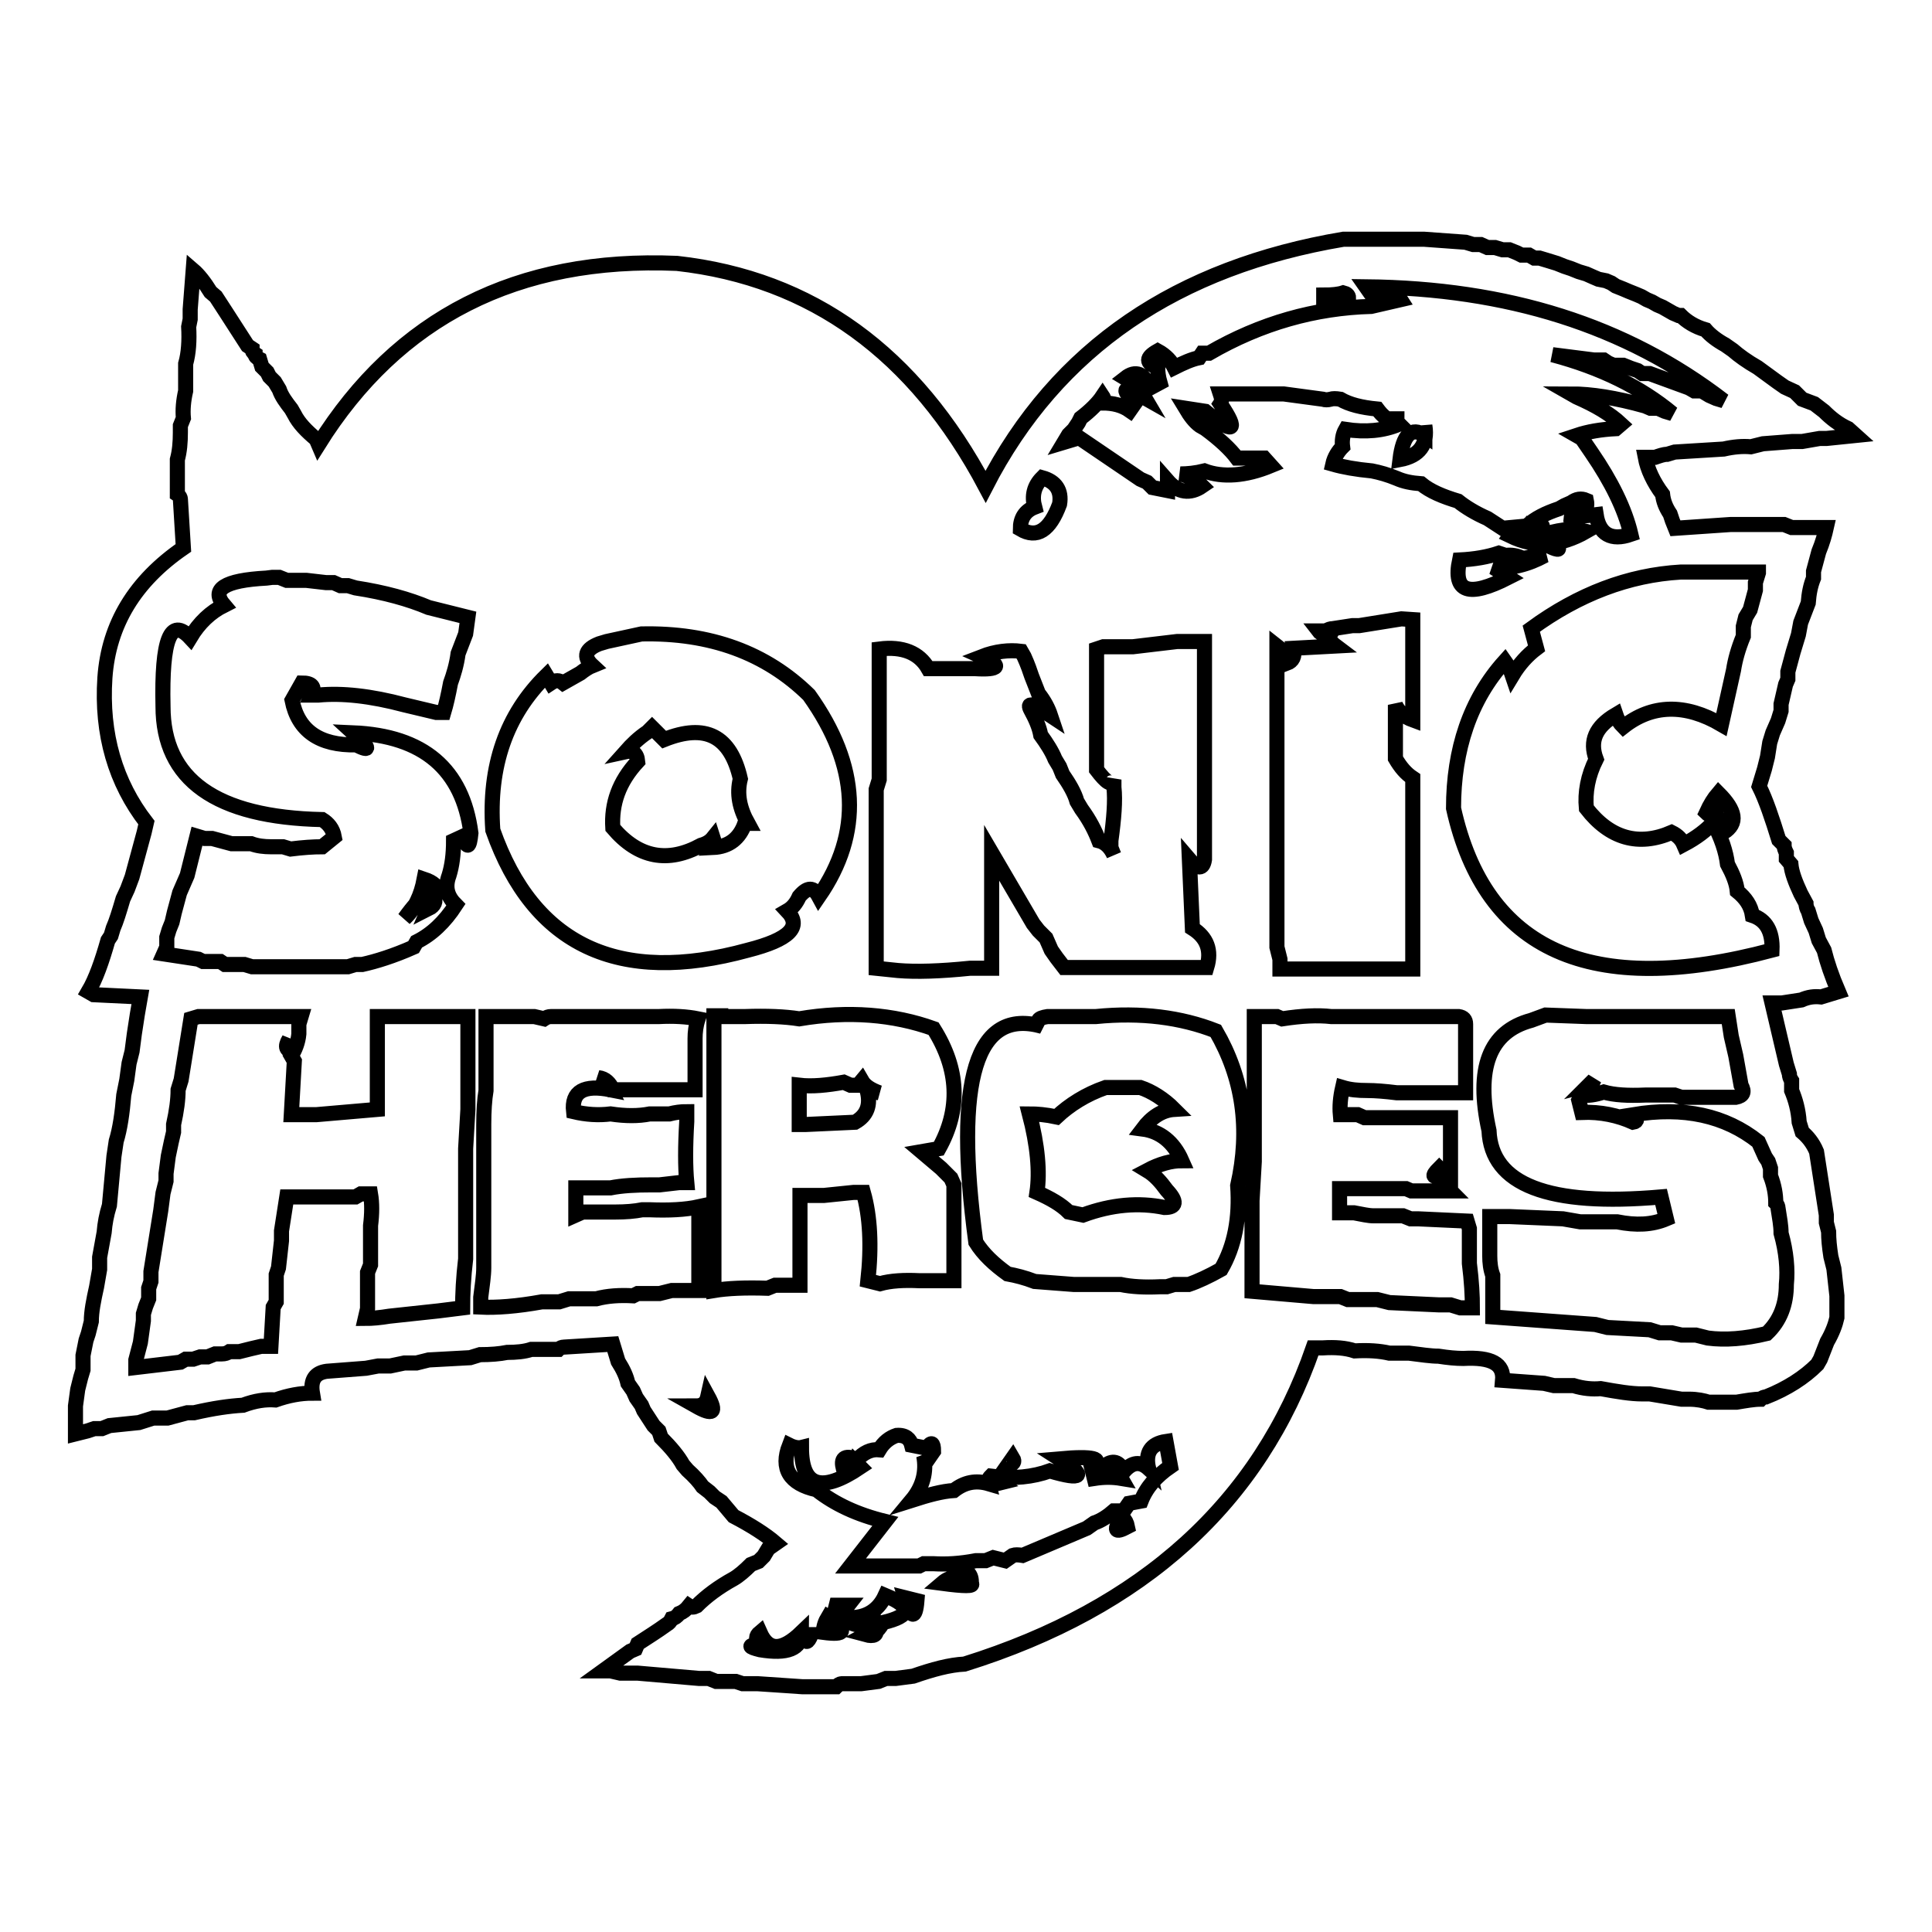 <?xml version="1.0" encoding="utf-8"?>
<!-- Svg Vector Icons : http://www.onlinewebfonts.com/icon -->
<!DOCTYPE svg PUBLIC "-//W3C//DTD SVG 1.1//EN" "http://www.w3.org/Graphics/SVG/1.1/DTD/svg11.dtd">
<svg version="1.1" xmlns="http://www.w3.org/2000/svg" xmlns:xlink="http://www.w3.org/1999/xlink" x="0px" y="0px" viewBox="0 0 256 256" enable-background="new 0 0 256 256" xml:space="preserve">
<g><g><path stroke-width="2" fill-opacity="0" stroke="#000000"  d="M130.6,64.5c-9.4-17.7-23-27.6-40.9-29.6c-21.2-0.9-37,7.2-47.5,24l-0.3-0.7c-1.3-1.1-2.3-2.1-2.9-3.3l-0.4-0.7c-0.7-0.9-1.3-1.7-1.6-2.6l-0.6-1l-0.7-0.7l-0.3-0.6l-0.7-0.7l-0.3-1c-0.4-0.2-0.6-0.4-0.6-0.7c-0.3-0.2-0.4-0.4-0.4-0.7l-0.6-0.4l-2.9-4.5l-1.3-2l-0.7-0.6c-0.8-1.3-1.6-2.3-2.3-2.9l-0.4,5.2v1.3L25,43.3c0.1,1.8,0,3.5-0.4,4.9v3.6c-0.3,1.3-0.4,2.5-0.3,3.6l-0.4,1v0.9c0,1.3-0.1,2.5-0.4,3.6v4.6c0.3,0.2,0.4,0.5,0.4,0.6l0.4,6.5c-6.4,4.4-9.9,10.1-10.4,17.2c-0.5,7.5,1.4,13.9,5.5,19.2l-0.3,1.3l-1.6,5.9l-0.6,1.6l-0.6,1.3c-0.5,1.7-0.9,3-1.3,3.9l-0.3,1l-0.4,0.6c-0.8,2.8-1.6,5.1-2.6,6.8l0.7,0.4l6.2,0.3l-0.4,2.3l-0.4,2.6l-0.3,2.3l-0.4,1.6l-0.3,2.2l-0.4,2c-0.2,2.4-0.5,4.5-1,6.1l-0.3,2l-0.6,6.5c-0.4,1.3-0.6,2.4-0.7,3.6l-0.6,3.3v1.6l-0.4,2.3c-0.4,1.8-0.7,3.3-0.7,4.6l-0.4,1.6l-0.3,0.9l-0.4,2v1.9l-0.3,1l-0.4,1.6l-0.3,2.2L10,190l1.6-0.4l0.9-0.3h1l1-0.4l3.9-0.4l1.9-0.6h1.9l2.6-0.7h0.9c2.6-0.6,4.7-0.9,6.5-1c1.6-0.6,3-0.8,4.3-0.7c1.7-0.6,3.3-0.9,4.9-0.9c-0.3-1.8,0.4-2.7,1.9-2.9l5.2-0.4l1.6-0.3h1.6l1.9-0.4h1.6l1.6-0.4l5.5-0.3l1.3-0.4c1.4,0,2.6-0.1,3.6-0.3c1.2,0,2.3-0.1,3.2-0.4h3.6c0.2-0.2,0.5-0.3,0.7-0.3l6.5-0.4l0.7,2.3c0.7,1.1,1.1,2,1.3,2.9l0.7,1l0.4,0.9l0.7,1l0.3,0.7l1.3,2l0.7,0.7l0.3,0.9c1.3,1.3,2.3,2.5,2.9,3.6l0.6,0.7c0.9,0.8,1.6,1.6,2,2.2l0.9,0.7l0.7,0.7l0.9,0.6l1.6,1.9c2.3,1.2,4.2,2.4,5.6,3.6l-1,0.7l-0.6,1l-0.7,0.7l-1,0.4c-0.8,0.8-1.6,1.5-2.3,1.9c-2,1.1-3.6,2.3-4.9,3.6c-0.4,0.2-0.7,0.2-1,0c-0.4,0.5-0.8,0.8-1.3,1c-0.3,0.4-0.6,0.6-1,0.7c-0.2,0.4-0.4,0.6-0.6,0.7l-1,0.7l-0.9,0.6l-2,1.3l-0.3,0.7l-0.7,0.3l-3.6,2.6h1l1.3,0.3h2.3l8.1,0.7h1.3l1,0.4h2.6l0.9,0.3h2l5.9,0.4h4.5c0.2-0.2,0.5-0.4,0.7-0.4h2.6l2.3-0.3l1-0.4h1.3l2.3-0.3c2.6-0.9,4.8-1.5,6.8-1.6c23.7-7.4,39.1-21.4,46.2-41.9h1.3c1.6-0.1,3,0,4.2,0.4c1.8-0.1,3.3,0,4.6,0.3h2.6c1.6,0.2,2.9,0.4,3.9,0.4c1.3,0.2,2.3,0.3,3.3,0.3c3.7-0.2,5.4,0.7,5.2,2.9l5.5,0.4l1.3,0.3h2.6c1.3,0.4,2.5,0.5,3.6,0.4c2.2,0.4,4,0.7,5.5,0.7h1l4.2,0.7h1c1.1,0,2,0.2,2.6,0.4h3.7c1.2-0.2,2.3-0.4,3.2-0.4c0.2-0.2,0.5-0.3,0.7-0.3c2.8-1.1,5.1-2.6,6.8-4.3l0.4-0.7l0.9-2.3c0.7-1.2,1.1-2.3,1.3-3.2v-2.9l-0.4-3.6l-0.4-1.6c-0.2-1.3-0.3-2.3-0.3-3.3L242,162v-1l-1.3-8.4c-0.5-1.2-1.2-2-1.9-2.6l-0.4-1.3c-0.1-1.6-0.5-3-1-4.2v-1.3c-0.2-0.3-0.3-0.6-0.3-0.9l-0.4-1.3l-1.9-8.1h1.3l2.6-0.4c0.9-0.4,1.7-0.5,2.6-0.4l2.3-0.7c-0.9-2.1-1.5-3.9-1.9-5.5l-0.7-1.3l-0.4-1.3l-0.6-1.3l-0.4-1.3c-0.2-0.3-0.3-0.7-0.3-1l-0.7-1.3c-0.7-1.5-1.2-2.8-1.3-3.9l-0.6-0.7V113c-0.2-0.4-0.3-0.7-0.3-1l-0.7-0.7c-0.9-2.9-1.7-5.3-2.6-7.1l0.7-2.3l0.4-1.6l0.3-1.9l0.4-1.3l0.7-1.6l0.4-1.3v-0.9l0.6-2.6l0.3-0.7v-1l0.7-2.6l0.7-2.3l0.3-1.6l1-2.6c0.1-1.3,0.3-2.3,0.7-3.3v-0.9l0.7-2.6c0.5-1.2,0.8-2.3,1-3.2h-4.6l-1-0.4h-7.1L222,70l-0.4-1l-0.3-0.9c-0.6-0.9-0.9-1.7-1-2.6c-1.2-1.6-2-3.3-2.3-4.9h1.3c0.6-0.2,1.1-0.4,1.6-0.4l1-0.3l6.5-0.4c1.3-0.3,2.5-0.4,3.6-0.3l1.6-0.4l3.9-0.3h1.3l2.3-0.4h0.9l3.9-0.4l-1-0.9c-1.3-0.6-2.3-1.4-3.2-2.3l-1.3-1l-1.6-0.6l-1-1l-1.3-0.6l-1-0.7l-2.6-1.9c-1.4-0.8-2.5-1.6-3.3-2.3l-1-0.7c-1.1-0.6-2-1.3-2.6-2c-1.4-0.4-2.5-1.1-3.3-1.9h-0.3l-0.7-0.3l-0.7-0.4l-0.7-0.4l-0.7-0.3l-0.7-0.4l-0.7-0.3l-0.7-0.4l-0.7-0.3l-1-0.4l-0.7-0.3l-1-0.4l-0.6-0.4l-0.7-0.3l-1-0.2l-0.7-0.3l-0.9-0.4l-1-0.3l-1-0.4l-0.9-0.3l-1-0.4l-1.3-0.4l-1-0.3h-0.7l-0.7-0.4h-1l-0.6-0.3l-1-0.4h-0.9l-1-0.3h-1l-0.9-0.4h-1l-1-0.3l-5.5-0.4h-10.7C156.1,35.4,140.1,46,130.6,64.5L130.6,64.5z M228.4,53.1l-1-0.3l-0.9-0.4l-1-0.6h-1l-0.7-0.4l-5.2-1.9h-1l-0.6-0.4l-0.9-0.3l-1-0.4h-1.3l-0.7-0.3l-0.6-0.4h-1.3l-5.5-0.7c6.4,1.7,11.7,4.3,15.9,7.8l-1-0.3l-0.9-0.4h-1l-0.7-0.3c-3.9-1.1-7.2-1.6-9.8-1.6l0.7,0.4c2.5,1.1,4.4,2.2,5.9,3.6l-0.7,0.6c-2,0.1-3.7,0.4-5.2,0.9l0.7,0.4l1.3,1.9c2.6,3.8,4.4,7.4,5.2,10.8c-2.6,0.9-4.2,0-4.6-2.6c-1.6,0.2-3,0.2-4.2,0c2.3,0.1,3.2-0.5,2.9-1.9c-0.7-0.3-1.3-0.2-2,0.3l-0.9,0.4l-0.7,0.4c-1.8,0.6-3.2,1.3-4.3,2.3l-3.2,0.3l-2-1.3c-1.6-0.7-2.9-1.5-3.9-2.3c-2-0.6-3.7-1.3-4.9-2.3c-1.3-0.1-2.3-0.3-3.2-0.7c-1.2-0.5-2.3-0.8-3.3-1c-2.1-0.2-3.8-0.5-5.2-0.9c0.2-0.9,0.7-1.7,1.3-2.3c-0.1-0.8,0-1.6,0.4-2.3c2.6,0.4,5,0.2,7.1-0.7c-0.2-0.2-0.3-0.5-0.3-0.7h-1.3c-0.6-0.4-1-0.9-1.3-1.3c-2.1-0.2-3.7-0.6-4.9-1.3c-0.6-0.1-1-0.1-1.3,0c-0.4,0.1-0.7,0.1-1,0l-5.2-0.7h-8.4c0.2,0.6,0.2,1,0,1.3c2.5,3.7,1.8,4.1-2,1l-2.6-0.4c0.6,1,1.2,1.8,1.9,2.3l0.7,0.4c1.9,1.4,3.3,2.7,4.2,3.9h3.6l0.9,1c-3.4,1.4-6.4,1.6-8.8,0.7c-1.2,0.3-2.3,0.4-3.2,0.4c1.2,0.3,2.2,0.9,2.9,1.6c-1.6,1.1-3.2,0.9-4.6-0.7c0,0.6,0,1,0,1.3l-2-0.4l-0.7-0.7l-0.9-0.4l-8.1-5.5l-2,0.6l0.6-1l0.7-0.7l0.6-0.9l0.3-0.6c1.3-1,2.3-2,2.9-2.9c0.2,0.3,0.2,0.6,0,0.9c1.4,0,2.6,0.3,3.6,1l0.7-1c-2-2.1-1.5-2.3,1.3-0.7c-0.7-1.2-1.6-2-2.6-2.6c1.4-1.1,2.5-0.6,3.3,1.3l1.3-0.7c-0.2-0.7-0.3-1.4-0.3-2c-1.6-0.6-1.6-1.3,0-2.2c1.1,0.6,1.8,1.4,2.2,2.2c1.2-0.6,2.3-1.1,3.3-1.3l0.4-0.6h0.9c6.9-4,14.1-6,21.5-6.2l3.9-0.9c-0.5-0.8-1.8-1-3.9-0.7l-0.7-1C199.7,38.2,215.4,43.1,228.4,53.1L228.4,53.1z M178.7,39.5h-3.3v-0.4c1.1,0,2-0.1,2.6-0.3C178.4,38.9,178.7,39.1,178.7,39.5L178.7,39.5z M188.8,57.7c-1.8-1.2-2.9-0.1-3.3,3.2c2.6-0.5,3.7-2,3.3-4.5V57.7z M140.4,66.8c-1.3,3.5-3,4.6-5.2,3.3c0-1.4,0.6-2.4,1.9-2.9c-0.4-1.5-0.1-2.8,1-3.9C139.9,63.8,140.7,65,140.4,66.8z M202.8,69.4c2.2,0.2,2.1,0.4-0.4,0.7L202.8,69.4z M202.1,70l2.9,0.7c2-0.6,3.7-0.7,5.2-0.3c-3.5,2-6.8,2.2-10.1,0.6l0.7-1C201.4,70.1,201.8,70.1,202.1,70z M206,72c0.9,0.9,0.6,1-0.7,0.4L206,72z M199.5,73.6c0.7-0.1,1.5,0,2.3,0.4c1.1-0.2,2.1-0.4,2.9-0.4c-2.2,1.2-4.5,1.8-6.8,1.6l2,1.3c-5.3,2.7-7.4,2-6.5-2.3c2-0.1,3.7-0.4,5.2-0.9L199.5,73.6z M233,75.9l-0.4,1.3v1l-0.7,2.6l-0.6,1L231,83v1.3c-0.7,1.7-1.1,3.2-1.3,4.5l-1.6,7.2c-4.8-2.8-9.2-2.7-13,0.3c-0.5-0.5-0.8-1-1-1.6c-2.7,1.6-3.5,3.5-2.6,5.9c-1.1,2.2-1.5,4.4-1.3,6.5c3.1,4,6.9,5.1,11.3,3.2c0.8,0.4,1.3,0.9,1.6,1.6c1.7-0.9,3-1.9,3.9-2.9c1.1,2,1.7,3.9,1.9,5.5c0.7,1.3,1.2,2.5,1.3,3.6c1.1,0.9,1.8,1.9,2,3.2c1.8,0.6,2.7,2.1,2.6,4.6c-24,6.4-38,0.1-42.2-18.8c0-7.8,2.2-14.4,6.8-19.5c0.5,0.7,0.8,1.3,1,1.9c0.9-1.5,2-2.7,3.2-3.6l-0.7-2.6c6.3-4.6,12.9-7.1,19.8-7.5H233L233,75.9z M36.1,76.5H37l1,0.4h2.6l2.6,0.3h1l0.9,0.4h1l1,0.3c3.9,0.6,7.1,1.5,9.7,2.6l5.2,1.3L61.7,84l-1,2.6c-0.2,1.5-0.6,2.8-1,3.9c-0.3,1.6-0.6,2.9-0.9,3.9h-1l-4.2-1c-4.5-1.2-8.3-1.6-11.4-1.3h-0.9c0.5-1.1,0-1.6-1.3-1.6l-1.3,2.3c0.8,4,3.6,6,8.5,5.9c2,1,1.8,0.4-0.4-1.6c9.3,0.4,14.5,4.8,15.6,13.3c-0.2,2-0.5,2.1-1,0.4l-1.3,0.6c0,1.8-0.2,3.3-0.6,4.6c-0.6,1.6-0.2,2.8,0.9,3.9c-1.5,2.3-3.2,3.9-5.2,4.9l-0.4,0.7c-2.7,1.2-5,1.9-6.8,2.3h-0.9l-1,0.3H33.4l-1-0.3h-2.6l-0.6-0.4h-2.3l-0.6-0.3l-4.6-0.7l0.4-0.9v-1.3l0.3-1l0.4-1l0.3-1.3l0.7-2.6l1-2.3l1.3-5.2l1,0.3h1l2.6,0.7h2.6c0.8,0.3,1.7,0.4,2.6,0.4h1.6l1,0.3c1.6-0.2,3-0.3,4.2-0.3l1.6-1.3c-0.2-1.1-0.8-1.8-1.6-2.3c-14.1-0.3-21.1-5.3-21.1-15c-0.2-8.9,1-11.9,3.6-9.1c1.2-2,2.7-3.4,4.5-4.3c-1.8-2.1,0-3.3,5.6-3.6L36.1,76.5L36.1,76.5z M187.2,82.1v13.3c-1.1-0.4-1.9-1.1-2.3-2v7.1c0.7,1.2,1.4,2,2.3,2.6v25.3h-17.6v-1.3l-0.4-1.6V85.6c0.9,0.7,1.3,1.4,1.3,2.3c0.8-0.3,1.1-0.9,0.9-2l5.6-0.3c-0.8-0.6-1-1.1-0.7-1.6c-0.7,0.1-1.3,0-1.6-0.4h1c0.3-0.2,0.6-0.3,0.9-0.3l2.6-0.4h0.9l5.6-0.9L187.2,82.1L187.2,82.1z M107.2,92.1c6.7,9.4,7.1,18.3,1.3,26.7c-0.7-1.3-1.5-1.3-2.6,0c-0.4,0.9-0.9,1.5-1.6,1.9c2,2.1,0.3,3.8-5.2,5.2c-17.1,4.7-28.4-0.6-33.8-15.9c-0.6-8.5,1.8-15.3,7.1-20.5l0.6,1c0.6-0.4,1.1-0.4,1.6,0l2.3-1.3c0.5-0.4,1.1-0.8,1.6-1c-1.3-1.2-0.9-2.2,0.9-2.9l1-0.3l4.6-1C94.1,83.8,101.5,86.5,107.2,92.1L107.2,92.1z M159.6,85v28.9c-0.2,1.3-0.9,1.3-2,0l0.4,9.1c1.9,1.2,2.6,2.9,1.9,5.2H141l-1-1.3l-0.7-1l-0.7-1.6l-1-1l-0.7-0.9l-5.5-9.4v15.3h-2.9c-3.9,0.4-7.1,0.5-9.5,0.3l-2.9-0.3v-23.7l0.4-1.3V86c3.1-0.4,5.3,0.5,6.5,2.6h6.2c3.3,0.2,3.6-0.4,0.9-1.6c1.8-0.7,3.6-0.9,5.2-0.7l0.4,0.7c0.5,1.1,0.8,2,1,2.6l0.9,2.3c0.8,1,1.3,2,1.6,2.9c-2.4-1.6-3.2-1.8-2.6-0.7c0.6,1.1,1.1,2.2,1.3,3.3c0.8,1.1,1.5,2.2,1.9,3.2l0.6,1l0.4,1c0.9,1.3,1.6,2.5,1.9,3.6l0.6,1c1.1,1.5,1.8,2.9,2.3,4.2c0.8,0.2,1.5,0.8,2,1.9l-0.4-1v-0.9c0.4-2.9,0.6-5.3,0.4-7.1v-1c-0.3,0.9-1,0.4-2.3-1.3V86l0.9-0.3h3.9L156,85L159.6,85L159.6,85z M85.8,97c-1.2,0.8-2.1,1.7-2.9,2.6c0.9-0.2,1.5,0.2,1.6,1.3c-2.5,2.7-3.5,5.6-3.3,8.8c3.4,4,7.3,4.7,11.7,2.3c0.7-0.2,1.2-0.5,1.6-1c0.2,0.6,0.2,1,0,1.3c2.1-0.1,3.5-1.2,4.2-3.2h0.4c-1.1-2-1.5-3.9-1-5.9c-1.3-5.7-4.6-7.4-10.1-5.2l-1.6-1.6L85.8,97z M228.4,110.3v-1.6l-1,0.3v-1.3c-0.4,0.4-0.9,0.4-1.3,0c0.5-1.1,1-1.9,1.6-2.6C230,107.4,230.3,109.1,228.4,110.3z M53.6,121.7c2.3-3.2,3.9-4.3,4.6-3.3c-0.1-0.9-0.8-1.5-2-1.9C55.8,118.6,55,120.4,53.6,121.7L53.6,121.7z M56.8,120.4c0.8-0.4,1-1,0.7-1.6L56.8,120.4z M26.3,134.7h13.6l-0.3,1v1.3c-0.1,1.1-0.5,2.1-1,2.9l0.4,0.7l-0.4,7.1h3.3L50,147v-12.3h12V147l-0.3,5.2v14.6c-0.3,2.5-0.4,4.7-0.4,6.5l-3.2,0.4l-6.5,0.7c-1.2,0.2-2.3,0.3-3.2,0.3l0.3-1.3v-4.8l0.4-1v-5.2c0.2-1.6,0.2-3,0-4.2h-1.3l-0.7,0.4H38l-0.7,4.5v1.3l-0.4,3.6l-0.3,0.9v3.6l-0.4,0.7l-0.3,5.2h-1.3l-1.3,0.3l-1.6,0.4h-1.3c-0.3,0.2-0.6,0.3-1,0.3h-0.9l-1,0.4h-1l-0.9,0.3h-1l-0.7,0.4l-5.9,0.7v-1l0.6-2.3l0.4-2.9v-0.9l0.3-1l0.4-1v-1.4l0.3-0.9v-1.3l1.3-8.1l0.3-2.3l0.4-1.6v-1l0.3-2.3l0.4-1.9l0.3-1.3v-1c0.4-1.8,0.6-3.3,0.6-4.6l0.4-1.3l1.3-8.1L26.3,134.7L26.3,134.7z M65.6,134.7h5.2l1.3,0.3c0.3-0.2,0.6-0.3,0.9-0.3h14.3c2-0.1,3.7,0,5.2,0.3c-0.3,0.9-0.4,1.8-0.4,2.6v6.8H81.2c-0.4-0.9-1-1.5-1.9-1.6c0.7,0.4,1.3,1,1.6,1.6c-3.5-0.7-5.2,0.2-4.9,2.9c1.7,0.4,3.3,0.5,4.9,0.3c2,0.3,3.7,0.3,5.2,0h2.6c0.8-0.2,1.5-0.3,2.3-0.3v1.3c-0.2,3.3-0.2,6,0,8.1h-1l-2.6,0.3h-1c-2.2,0-4,0.1-5.5,0.4h-4.6v3.6l0.9-0.4h4.3c1.4,0,2.6-0.1,3.6-0.3h1c2.5,0.1,4.7,0,6.5-0.4v11.1H89l-1.6,0.4h-2.9l-0.6,0.3c-1.8-0.1-3.4,0-4.9,0.4h-3.6l-1.3,0.4h-2.3c-3.3,0.6-6.1,0.8-8.1,0.7v-1.3c0.2-1.6,0.4-2.9,0.4-3.9V149c0-1.8,0.1-3.3,0.3-4.5v-9.8L65.6,134.7L65.6,134.7z M95.5,134.7h3.2c2.9-0.1,5.3,0,7.2,0.3c6.5-1.1,12.5-0.6,17.8,1.3c3.4,5.4,3.6,10.7,0.7,15.9l-2.3,0.4l2.6,2.2l1.3,1.3l0.4,0.9v12.7h-4.6c-2-0.1-3.8,0-5.2,0.4l-1.6-0.4c0.5-4.6,0.3-8.5-0.6-11.7h-1.3l-3.9,0.4h-3.2v11.9h-3.3l-1,0.4c-2.9-0.1-5.3,0-7.1,0.3v-36.4H95.5L95.5,134.7z M145.2,134.7c6-0.6,11.3,0.1,15.9,1.9c3.6,6.2,4.6,13,2.9,20.5c0.3,4.3-0.4,8-2.2,11.1c-1.6,0.9-3.1,1.6-4.3,2h-1.9l-1,0.3h-0.9c-2,0.1-3.8,0-5.2-0.3h-6.2l-5.2-0.4c-1.3-0.5-2.5-0.8-3.6-1c-1.8-1.3-3.2-2.6-4.2-4.2c-2.9-21.6,0-31.1,8.8-28.6c-0.9-0.7-0.6-1.1,0.7-1.3H145.2L145.2,134.7z M167.3,134.7h1.9l0.7,0.3c2.6-0.4,4.7-0.5,6.5-0.3h16.9c0.6,0.1,0.9,0.4,0.9,1v9.1h-9.1c-1.6-0.2-2.9-0.3-3.9-0.3c-1.3,0-2.3-0.1-3.3-0.4c-0.3,1.3-0.4,2.5-0.3,3.6h2.3l0.9,0.4h11.4v8.4c-1.4-0.5-1.4-0.1,0,1.3h-5.2l-0.7-0.3h-8.8v3.2h1.9c1.1,0.2,1.9,0.4,2.6,0.4h3.9l1,0.4h1l6.5,0.3l0.3,1v4.6c0.3,2.4,0.4,4.3,0.4,5.9h-1.6l-1.3-0.4h-1.6l-6.5-0.3l-1.6-0.4h-3.9l-1-0.4h-3.6l-8.1-0.7v-12l0.3-5.2v-19.2L167.3,134.7L167.3,134.7z M210.2,134.7h18.8l0.4,2.6l0.6,2.6l0.7,3.9c0.5,0.9,0.3,1.4-0.7,1.6h-7.2l-0.9-0.3H218c-2.3,0.1-4.1,0-5.5-0.4c-1.2,0.4-2.1,0.5-2.9,0.4l-0.4,0.7l0.4,1.6c2.5-0.1,4.8,0.4,6.8,1.3c0.6-0.1,0.6-0.5,0-1c6.7-1.1,12.2,0.1,16.6,3.6l0.9,2l0.4,0.6l0.3,0.9v1c0.5,1.3,0.7,2.5,0.7,3.6c0.2,0.2,0.3,0.5,0.3,0.7c0.2,1.3,0.4,2.3,0.4,3.3c0.7,2.5,0.9,4.8,0.7,6.8c0,2.6-0.8,4.8-2.6,6.5c-2.9,0.7-5.5,0.9-7.8,0.6l-1.6-0.4h-1.9l-1.3-0.3h-1.6l-1.3-0.4l-5.6-0.3l-1.6-0.4l-13.6-1v-5.5c-0.3-0.8-0.4-1.7-0.4-2.6v-5.2h2.6l7.1,0.3l2.3,0.4h4.9c2.5,0.5,4.6,0.4,6.5-0.4l-0.7-2.9c-14.9,1.3-22.5-1.6-22.8-8.8c-1.8-8.2,0-13.1,5.6-14.6l1.9-0.7L210.2,134.7L210.2,134.7z M39,139.3c-0.7-0.2-0.9-0.7-0.7-1.6C37.7,138.7,37.9,139.3,39,139.3z M113.7,143.8h-1l-0.9-0.4c-2.2,0.4-4.2,0.6-5.9,0.4v5.2h0.9l6.5-0.3c1.6-0.9,2.1-2.3,1.6-4.2l1.6,0.3c-1.1-0.4-1.9-0.9-2.3-1.6L113.7,143.8z M210.5,143.8c0.4-0.1,0.6-0.4,0.7-0.7L210.5,143.8z M140,148c-1.4-0.3-2.6-0.4-3.6-0.4c1.1,4.2,1.4,7.7,1,10.4c1.8,0.8,3.2,1.6,4.2,2.6l1.9,0.4c3.8-1.4,7.4-1.7,10.8-1c1.6,0,1.7-0.8,0.3-2.3c-0.8-1.1-1.6-2-2.6-2.6c1.7-0.9,3.2-1.3,4.6-1.3c-1.1-2.5-2.9-3.9-5.2-4.2c1.2-1.6,2.6-2.5,4.2-2.6c-1.4-1.4-3-2.4-4.5-2.9h-4.6C143.9,145,141.7,146.4,140,148L140,148z M190.7,154.8c-1.1,1.1-0.9,1.4,0.7,0.7L190.7,154.8z M92.2,186.3c0.9,0,1.4-0.4,1.6-1.3C95,187.2,94.5,187.6,92.2,186.3z M120.8,191.5l2,0.4c0.6-0.9,0.9-0.8,0.9,0.4l-0.9,1.3l-0.4-0.7c0.4,2.1-0.1,4.1-1.6,5.9c2.2-0.7,4-1.2,5.6-1.3c1.4-1.1,2.9-1.4,4.6-0.9c-0.1-0.4,0-0.7,0.3-1c3,0.4,5.6,0.1,7.8-0.7c4.4,1.3,4.9,0.7,1.3-1.6c4.5-0.4,5.9,0,4.2,1l0.4,1.6c1.3-0.2,2.4-0.2,3.6,0c-0.5-0.9-1.3-1.4-2.3-1.6c1.1-0.9,2-0.7,2.6,0.7c1.1-1.3,2.2-1.4,3.3-0.4c-0.5-2.1,0.3-3.3,2.3-3.6l0.6,3.3c-1.9,1.3-3.2,2.8-3.9,4.6l-1.6,0.3l-0.7,1h-1.3c-0.8,0.7-1.7,1.3-2.6,1.6l-1,0.7l-8.5,3.6c-0.6-0.1-1-0.1-1.3,0l-1,0.7l-1.6-0.4l-1,0.4h-1.3c-2.1,0.4-3.9,0.5-5.6,0.4h-1.3l-0.6,0.3h-9.1l4.6-5.9c-3.7-0.9-6.7-2.3-9.1-4.2c-3.6-0.8-4.8-2.8-3.6-5.9c0.6,0.3,1.2,0.4,1.6,0.3c0,5.2,2.6,6.1,7.8,2.6l-0.7-0.7c-0.4,1-0.9,1.2-1.6,0.7c-0.3-1.3,0.4-1.6,1.9-1c0.8-0.9,1.8-1.4,2.9-1.3c0.6-1,1.4-1.6,2.3-1.9C120,190.1,120.6,190.7,120.8,191.5L120.8,191.5z M133.5,194.2l0.7-1C134.5,193.7,134.3,194,133.5,194.2z M131.9,196.1c-0.4,0.5-0.2,0.6,0.6,0.4L131.9,196.1z M149.4,202.3c-1.7,0.9-1.9,0.5-0.7-1.3C149.1,201.4,149.3,201.8,149.4,202.3z M128.7,209.8c0.4,0.4-0.9,0.4-3.9,0c0.7-0.6,1.3-0.8,1.9-0.7c-0.4-0.6-0.4-1,0-1.3C128.1,207.9,128.8,208.6,128.7,209.8L128.7,209.8z M117,215c-0.9,1.5-1.3,1.5-1.3,0c-1.6,0.6-2.9,0.4-3.9-0.7c2.6,0.3,4.5-0.7,5.5-2.9C120.9,212.9,120.8,214.1,117,215L117,215z M121.5,212.1c-0.2,2.5-0.8,2.4-1.6-0.4L121.5,212.1z M112.4,212.7c-1.7,2.2-2.2,2.2-1.6,0H112.4z M109.1,216.3c0-0.8,0.3-1.5,0.6-2C112.3,216.1,112.1,216.7,109.1,216.3z M114.7,216.6l1.3-0.7C116.3,216.6,115.8,216.9,114.7,216.6z M106.2,216.3c0,2.2-1.9,2.9-5.5,2.3c-1.6-0.4-1.6-0.6,0-0.7c-0.6-0.6-0.6-1.1,0-1.6C101.8,218.8,103.6,218.8,106.2,216.3L106.2,216.3z M107.5,216.6c-0.5,1.2-0.8,1.2-0.9,0H107.5z"/></g></g>
</svg>